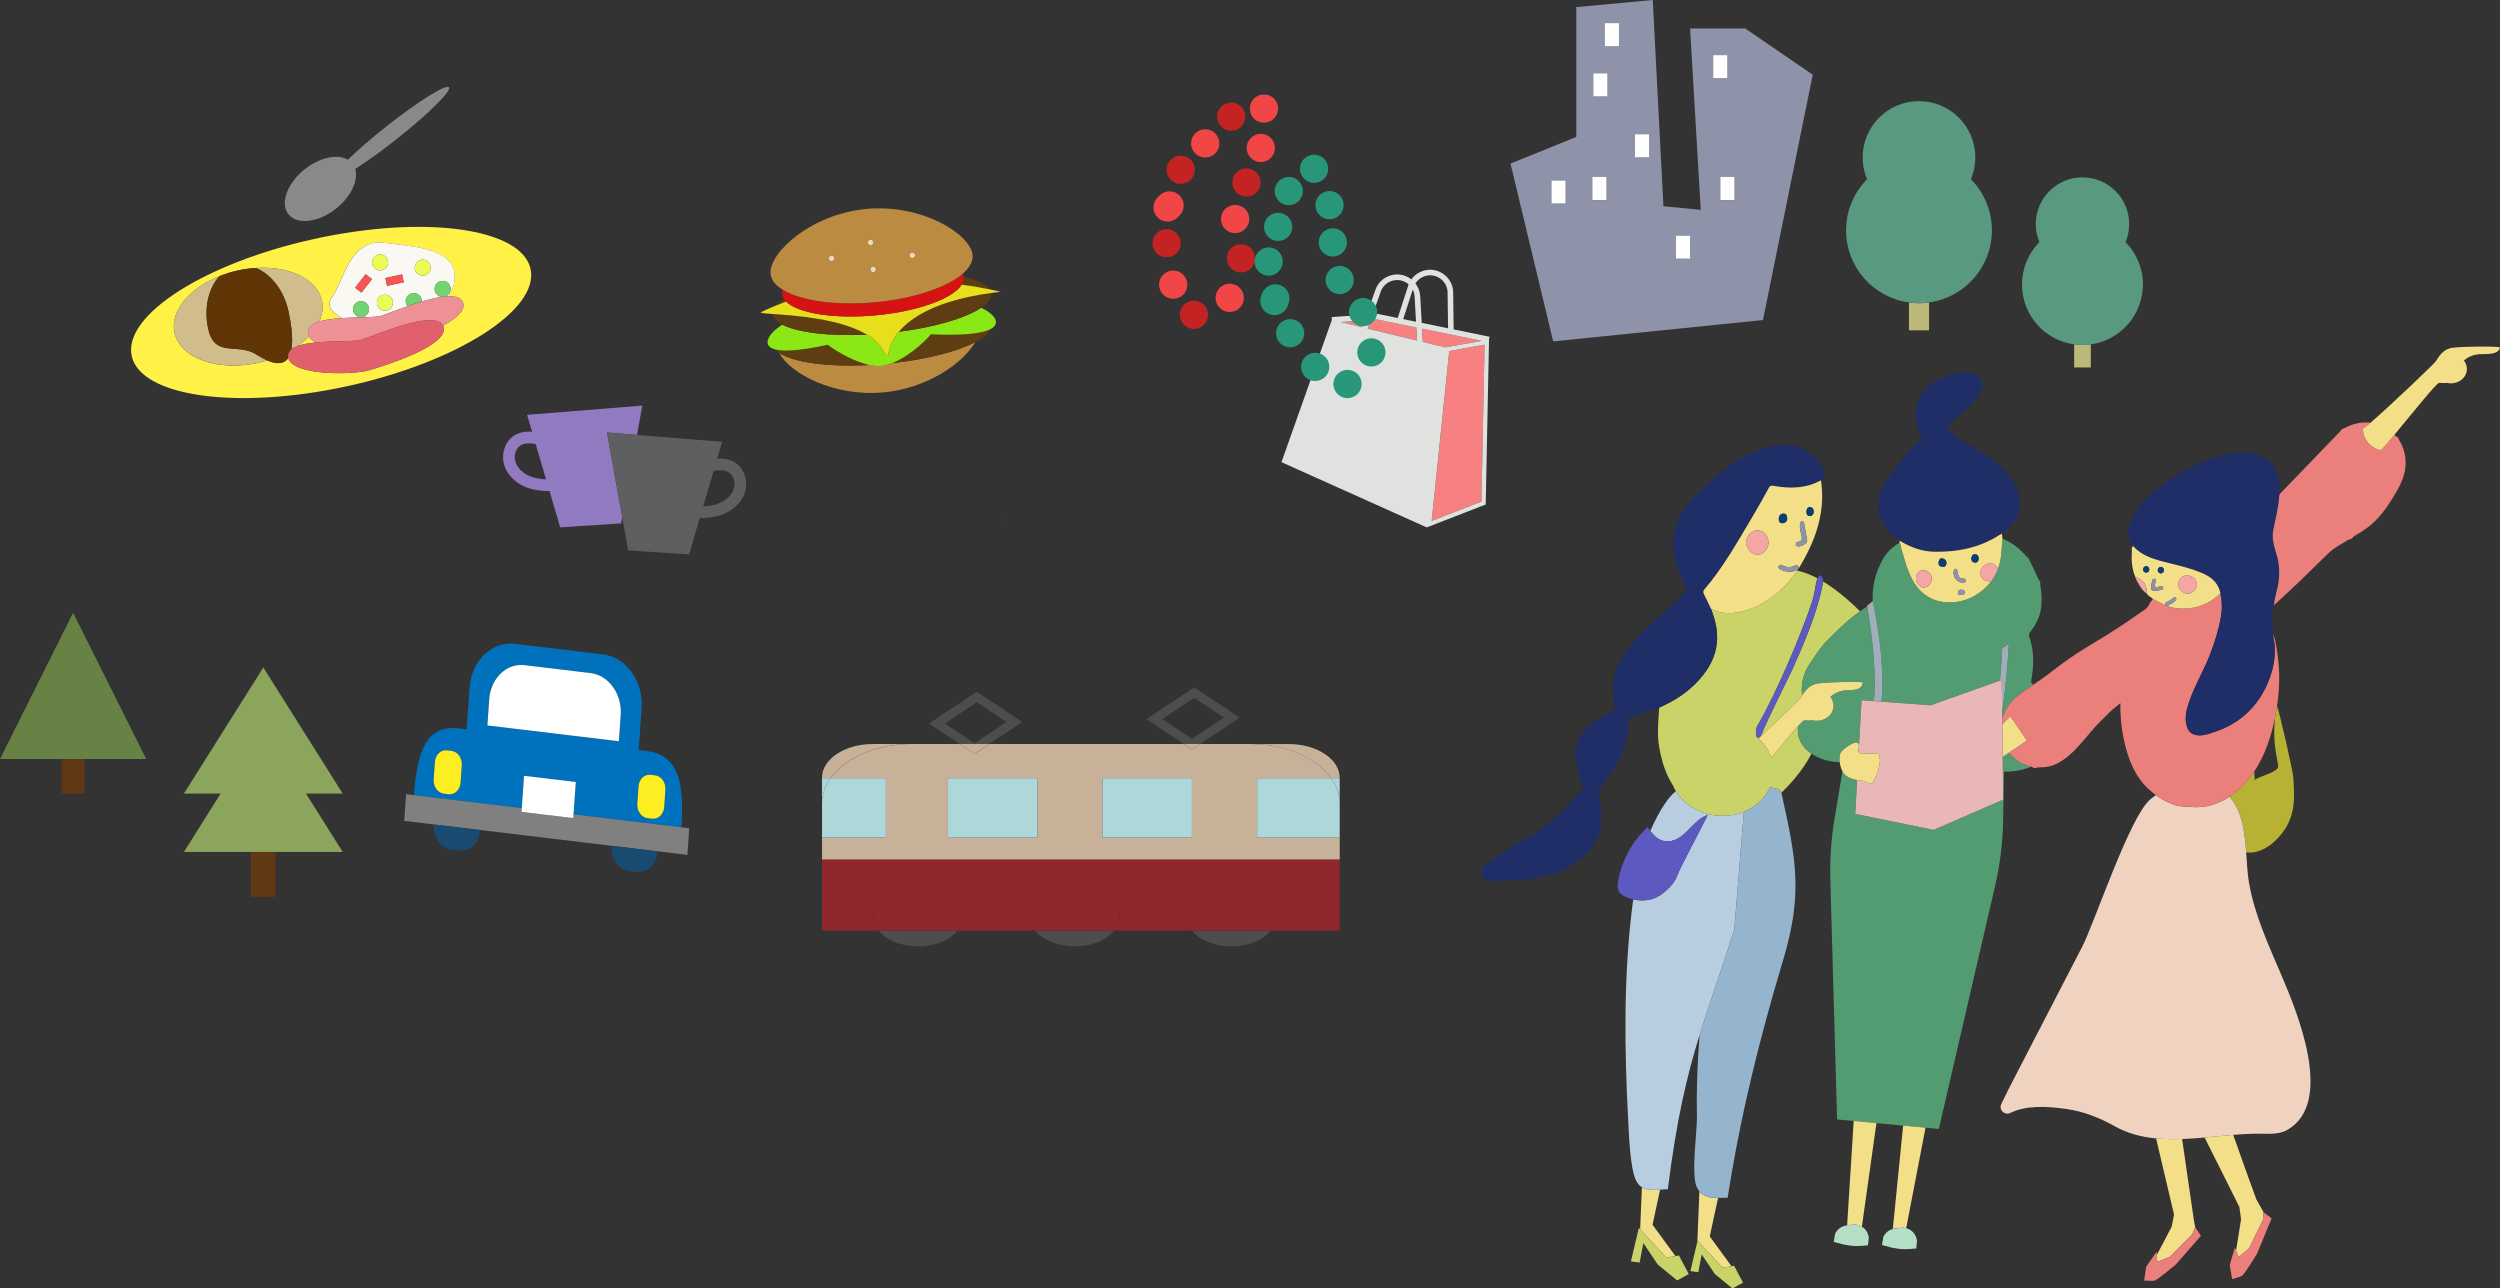 <?xml version="1.0" encoding="UTF-8"?>
<svg id="_レイヤー_2" data-name="レイヤー 2" xmlns="http://www.w3.org/2000/svg" viewBox="0 0 822.22 423.75">
  <rect x="0" y="0" width="822.22" height="423.75" fill="#333333" stroke="none"/>
  <defs>
    <style>
      .cls-1 {
        fill: #eb7f7c;
      }

      .cls-2 {
        fill: #fff;
      }

      .cls-3 {
        fill: #b9cde0;
      }

      .cls-4 {
        fill: #a0aeba;
      }

      .cls-5 {
        fill: #8f93a9;
      }

      .cls-6 {
        fill: #b7b134;
      }

      .cls-7 {
        fill: #72d372;
      }

      .cls-8 {
        fill: #073e75;
      }

      .cls-9 {
        fill: #603506;
      }

      .cls-10 {
        fill: #b4dfc6;
      }

      .cls-11 {
        fill: #eab7b7;
      }

      .cls-12 {
        fill: #8ce815;
      }

      .cls-13 {
        fill: #95b4ce;
      }

      .cls-14 {
        fill: #5d5f60;
      }

      .cls-15 {
        fill: #4d4d4d;
      }

      .cls-16 {
        fill: #279679;
      }

      .cls-17 {
        fill: #c42323;
      }

      .cls-18 {
        fill: #c7b299;
      }

      .cls-19 {
        fill: #add7d8;
      }

      .cls-20 {
        fill: #f0d2c0;
      }

      .cls-21 {
        fill: #5c59c1;
      }

      .cls-22 {
        fill: #603813;
      }

      .cls-23 {
        fill: #e8de1c;
      }

      .cls-24 {
        fill: #194b70;
      }

      .cls-25 {
        fill: #e0616d;
      }

      .cls-26 {
        fill: #539b70;
      }

      .cls-27 {
        fill: gray;
      }

      .cls-28 {
        fill: #9094aa;
      }

      .cls-29 {
        fill: #59997f;
      }

      .cls-30 {
        fill: #d61212;
      }

      .cls-31 {
        fill: #898989;
      }

      .cls-32 {
        fill: #c9d367;
      }

      .cls-33 {
        fill: #0071bc;
      }

      .cls-34 {
        fill: #f4df89;
      }

      .cls-35 {
        fill: #f4a6a6;
      }

      .cls-36 {
        fill: #f9f8f2;
      }

      .cls-37 {
        fill: #eb7f7b;
      }

      .cls-38 {
        fill: #8ba55d;
      }

      .cls-39 {
        fill: #efd9bd;
      }

      .cls-40 {
        fill: #678244;
      }

      .cls-41 {
        fill: #5e3d12;
      }

      .cls-42 {
        fill: none;
      }

      .cls-43 {
        fill: #8d92a9;
      }

      .cls-44 {
        fill: #927ac1;
      }

      .cls-45 {
        fill: #d1bd8b;
      }

      .cls-46 {
        fill: #f24646;
      }

      .cls-47 {
        fill: #f78181;
      }

      .cls-48 {
        fill: #fff145;
      }

      .cls-49 {
        fill: #8e93a9;
      }

      .cls-50 {
        fill: #f95353;
      }

      .cls-51 {
        fill: #bc8b42;
      }

      .cls-52 {
        fill: #e0e2e0;
      }

      .cls-53 {
        fill: #ed9196;
      }

      .cls-54 {
        fill: #8f272d;
      }

      .cls-55 {
        fill: #bcb877;
      }

      .cls-56 {
        fill: #ea6458;
      }

      .cls-57 {
        fill: #ecfc56;
      }

      .cls-58 {
        fill: #1f2e66;
      }

      .cls-59 {
        fill: #fcee21;
      }
    </style>
  </defs>
  <g id="title">
    <g>
      <path class="cls-56" d="m329.4,170.44c-.15.43-.32.88-.47,1.3.19-.41.34-.84.47-1.3Z"/>
      <g>
        <polygon class="cls-42" points="402.53 236.02 392.76 229.54 382.22 236.53 391.99 243.02 402.53 236.02"/>
        <polygon class="cls-42" points="331.04 237.46 321.27 230.97 310.73 237.97 320.5 244.45 331.04 237.46"/>
        <path class="cls-15" d="m336.25,237.46l-14.98-9.94-15.75,10.45,10.14,6.73h9.66l10.91-7.25Zm-14.98-6.49l9.77,6.49-10.54,7-9.77-6.49,10.54-7Z"/>
        <path class="cls-15" d="m407.74,236.02l-14.97-9.94-15.75,10.45,12.3,8.17h5.35l13.07-8.68Zm-14.97-6.49l9.77,6.49-10.54,7-9.77-6.49,10.54-7Z"/>
        <path class="cls-15" d="m301.94,311.25c5.66,0,10.57-2.13,13.03-5.24h-26.05c2.46,3.11,7.36,5.24,13.03,5.24Z"/>
        <path class="cls-15" d="m353.46,311.25c5.66,0,10.57-2.13,13.03-5.24h-26.05c2.46,3.11,7.36,5.24,13.03,5.24Z"/>
        <path class="cls-15" d="m404.98,311.25c5.66,0,10.57-2.13,13.03-5.24h-26.05c2.46,3.11,7.36,5.24,13.03,5.24Z"/>
        <path class="cls-54" d="m270.35,306.01h18.57c-1.07-1.35-1.68-2.89-1.68-4.52,0-5.39,6.58-9.76,14.71-9.76s14.71,4.37,14.71,9.76c0,1.63-.61,3.17-1.68,4.52h25.46c-1.07-1.35-1.68-2.89-1.68-4.52,0-5.39,6.58-9.76,14.71-9.76s14.71,4.37,14.71,9.76c0,1.63-.61,3.17-1.68,4.52h25.46c-1.07-1.35-1.68-2.89-1.68-4.52,0-5.39,6.58-9.76,14.71-9.76s14.71,4.37,14.71,9.76c0,1.63-.61,3.17-1.68,4.52h22.6v-23.34h-170.26v23.34Z"/>
        <path class="cls-54" d="m301.94,291.72c-8.12,0-14.71,4.37-14.71,9.76,0,1.63.61,3.17,1.68,4.52h26.05c1.07-1.35,1.68-2.89,1.68-4.52,0-5.39-6.58-9.76-14.71-9.76Z"/>
        <path class="cls-54" d="m353.46,291.72c-8.12,0-14.71,4.37-14.71,9.76,0,1.63.61,3.17,1.68,4.52h26.05c1.07-1.35,1.68-2.89,1.68-4.52,0-5.39-6.58-9.76-14.71-9.76Z"/>
        <path class="cls-54" d="m404.98,291.72c-8.12,0-14.71,4.37-14.71,9.76,0,1.63.61,3.17,1.68,4.52h26.05c1.07-1.35,1.68-2.89,1.68-4.52,0-5.39-6.58-9.76-14.71-9.76Z"/>
        <path class="cls-18" d="m437.82,255.94h2.79v-.12c0-6.14-7.5-11.11-16.74-11.11h-12.7c11.78,0,21.94,4.6,26.65,11.24Z"/>
        <path class="cls-18" d="m299.78,244.7h-12.7c-9.25,0-16.74,4.98-16.74,11.11v.12h2.79c4.7-6.64,14.86-11.24,26.65-11.24Z"/>
        <path class="cls-18" d="m413.46,255.94h24.36c-4.7-6.64-14.86-11.24-26.65-11.24h-16.5l-2.67,1.78-2.67-1.78h-63.98l-4.83,3.21-4.83-3.21h-15.89c-11.78,0-21.94,4.6-26.65,11.24h18.22v19.53h-21.01v7.2h170.26v-7.2h-27.15v-19.53Zm-72.3,19.53h-29.41v-19.53h29.41v19.53Zm50.86,0h-29.41v-19.53h29.41v19.53Z"/>
        <polygon class="cls-18" points="325.33 244.7 315.67 244.7 320.5 247.91 325.33 244.7"/>
        <polygon class="cls-18" points="394.67 244.7 389.32 244.7 391.99 246.48 394.67 244.7"/>
        <path class="cls-19" d="m273.14,255.94h-2.79v8.31c0-2.97,1-5.79,2.79-8.31Z"/>
        <path class="cls-19" d="m291.36,255.94h-18.22c-1.79,2.52-2.79,5.34-2.79,8.31v11.22h21.01v-19.53Z"/>
        <rect class="cls-19" x="311.74" y="255.94" width="29.41" height="19.53"/>
        <rect class="cls-19" x="362.6" y="255.94" width="29.41" height="19.53"/>
        <path class="cls-19" d="m440.61,264.24v-8.31h-2.79c1.79,2.52,2.79,5.34,2.79,8.31Z"/>
        <path class="cls-19" d="m437.82,255.94h-24.36v19.53h27.15v-11.22c0-2.97-1-5.79-2.79-8.31Z"/>
      </g>
      <g>
        <path class="cls-42" d="m467.58,106.18l8.67,1.78-.16-12.02c-.1-1.78-1.03-3.4-2.54-4.42-1.51-1.01-3.37-1.25-5.09-.66-1.24.43-2.27,1.25-2.96,2.34.93,1.2,1.5,2.65,1.58,4.23l.49,8.75Z"/>
        <path class="cls-42" d="m465.72,105.8l-.46-8.27c-.05-.81-.26-1.57-.61-2.27l-3.14,9.67,4.22.86Z"/>
        <path class="cls-42" d="m453.14,103.23l6.55,1.34,3.5-10.78c.03-.09.07-.17.11-.26-.18-.16-.38-.31-.59-.45-1.51-1.01-3.37-1.25-5.09-.66-1.66.58-2.95,1.85-3.53,3.51l-2.62,7.38,1.54-.11.12.03Z"/>
        <polygon class="cls-47" points="452.9 105.05 450.81 105.2 449.8 108.05 466.06 111.99 465.82 107.7 452.9 105.05"/>
        <polygon class="cls-47" points="448.81 105.35 440.96 105.91 448.01 107.62 448.81 105.35"/>
        <polygon class="cls-47" points="467.92 112.44 475.37 114.24 487.28 112.1 467.68 108.08 467.92 112.44"/>
        <polygon class="cls-47" points="470.87 171.3 487.24 164.96 488.27 113.35 476.66 115.44 470.87 171.3"/>
        <path class="cls-52" d="m489.9,110.76l-11.81-2.42-.17-12.46c-.13-2.4-1.35-4.54-3.35-5.88-2-1.34-4.44-1.65-6.71-.86-.24.08-.47.18-.7.29-.07.03-.14.07-.22.1-.16.08-.31.17-.46.25-.1.06-.21.12-.31.19-.14.09-.28.19-.41.29-.12.09-.23.19-.35.28-.05.04-.09.08-.14.13-.41.37-.77.77-1.09,1.22,0,0,0,0,0,0-.15-.12-.29-.24-.45-.34-2-1.34-4.44-1.65-6.71-.87-2.19.76-3.89,2.45-4.66,4.63l-2.89,8.14-11.51.83.07.92-16.57,46.8,47.77,21.45,19.4-7.52,1.09-54.28h0l.18-.9Zm-21.44-19.89c1.72-.6,3.57-.36,5.09.66,1.51,1.01,2.44,2.64,2.54,4.42l.16,12.02-8.67-1.78-.49-8.75c-.09-1.57-.65-3.03-1.58-4.23.69-1.08,1.72-1.91,2.96-2.34Zm-3.82,4.4c.35.69.57,1.46.61,2.27l.46,8.27-4.22-.86,3.14-9.67Zm-10.55.67c.59-1.65,1.87-2.93,3.53-3.51,1.72-.6,3.57-.36,5.09.66.21.14.4.29.59.45-.03.09-.08.17-.11.26l-3.5,10.78-6.55-1.34-.12-.03-1.54.11,2.62-7.38Zm-5.29,9.41l-.81,2.27-7.04-1.7,7.85-.57Zm.99,2.71l1.01-2.85,2.09-.15,12.93,2.65.24,4.29-16.26-3.93Zm37.44,56.91l-16.37,6.34,5.78-55.87,11.62-2.09-1.03,51.61Zm-11.88-50.73l-7.44-1.8-.24-4.36,19.6,4.02-11.92,2.14Z"/>
      </g>
      <g>
        <path class="cls-49" d="m573.98,9.36h-18.13l3.51,59.64-12.28-1.17-3.51-67.83-25.14,2.34v42.69l-21.64,8.77,14.03,58.48,69-7.02,16.37-80.7-22.22-15.2Zm-59.06,57.6h-4.68v-7.6h4.68v7.6Zm13.45-1.17h-4.68v-7.6h4.68v7.6Zm.32-34.08h-4.68v-7.6h4.68v7.6Zm3.77-16.51h-4.68v-7.6h4.68v7.6Zm9.94,36.55h-4.68v-7.6h4.68v7.6Zm13.45,33.33h-4.68v-7.6h4.68v7.6Zm7.6-66.95h4.68v7.6h-4.68v-7.6Zm7.02,47.66h-4.68v-7.6h4.68v7.6Z"/>
        <rect class="cls-2" x="527.78" y="7.6" width="4.68" height="7.6"/>
        <rect class="cls-2" x="524.01" y="24.11" width="4.68" height="7.6"/>
        <rect class="cls-2" x="537.72" y="44.15" width="4.68" height="7.6"/>
        <rect class="cls-2" x="510.24" y="59.35" width="4.68" height="7.6"/>
        <rect class="cls-2" x="563.45" y="18.13" width="4.68" height="7.6"/>
        <rect class="cls-2" x="565.79" y="58.18" width="4.68" height="7.6"/>
        <rect class="cls-2" x="551.17" y="77.48" width="4.68" height="7.6"/>
        <rect class="cls-2" x="523.69" y="58.18" width="4.68" height="7.6"/>
      </g>
      <g>
        <path class="cls-42" d="m171.27,146.42c-1.69.99-2.45,3.53-1.69,5.66.74,2.07,2.71,3.85,5.28,4.75,1.53.54,3.17.75,4.73.82l-3.42-11.63c-1.86-.32-3.58-.37-4.9.4Z"/>
        <path class="cls-42" d="m239.6,155.29c-1.32-.77-3.04-.71-4.9-.4l-3.42,11.63c1.56-.06,3.2-.28,4.73-.82,2.57-.9,4.55-2.68,5.28-4.75.76-2.13,0-4.67-1.69-5.66Z"/>
        <path class="cls-44" d="m209.5,143.05l1.74-9.66-37.88,3.05,1.64,5.57c-1.95-.15-3.89.05-5.67,1.09-3.25,1.91-4.73,6.42-3.37,10.26,1.12,3.16,3.97,5.81,7.63,7.09,2.37.83,4.84,1.06,7.05,1.06.03,0,.06,0,.09,0l3.51,11.93,20.03-1.31.37-2.06-5-27.83,9.86.79Zm-34.64,13.78c-2.57-.9-4.55-2.68-5.28-4.75-.76-2.13,0-4.67,1.69-5.66,1.32-.77,3.04-.71,4.9-.4l3.42,11.63c-1.56-.06-3.2-.28-4.73-.82Z"/>
        <path class="cls-14" d="m241.54,151.97c-1.78-1.04-3.71-1.25-5.67-1.09l1.64-5.57-28.02-2.25-9.86-.79,5,27.83,1.96,10.92,20.03,1.31,3.51-11.93s.06,0,.09,0c2.21,0,4.67-.23,7.05-1.06,3.66-1.29,6.51-3.94,7.63-7.09,1.37-3.85-.11-8.36-3.37-10.26Zm-.25,8.98c-.74,2.07-2.71,3.85-5.28,4.75-1.53.54-3.17.75-4.73.82l3.42-11.63c1.86-.32,3.58-.37,4.9.4,1.69.99,2.45,3.53,1.69,5.66Z"/>
      </g>
      <g>
        <path class="cls-55" d="m682.16,113.25v7.61h5.48v-7.61c-.9.12-1.81.21-2.74.21s-1.84-.09-2.74-.21Z"/>
        <path class="cls-29" d="m704.79,93.58c0-5.44-2.19-10.36-5.72-13.95.77-1.83,1.19-3.83,1.19-5.94,0-8.48-6.88-15.36-15.36-15.36s-15.36,6.88-15.36,15.36c0,2.11.43,4.11,1.19,5.94-3.54,3.59-5.72,8.51-5.72,13.95,0,10.05,7.46,18.34,17.14,19.68.9.12,1.81.21,2.74.21s1.84-.09,2.74-.21c9.68-1.34,17.14-9.63,17.14-19.68Z"/>
      </g>
      <g>
        <path class="cls-55" d="m627.83,99.48v9.17h6.61v-9.17c-1.08.15-2.18.25-3.31.25s-2.22-.1-3.31-.25Z"/>
        <path class="cls-29" d="m655.11,75.76c0-6.55-2.64-12.49-6.9-16.82.92-2.2,1.44-4.62,1.44-7.16,0-10.23-8.29-18.52-18.52-18.52s-18.52,8.29-18.52,18.52c0,2.54.51,4.96,1.44,7.16-4.26,4.33-6.9,10.26-6.9,16.82,0,12.12,9,22.11,20.67,23.72,1.08.15,2.18.25,3.31.25s2.22-.1,3.31-.25c11.67-1.61,20.67-11.61,20.67-23.72Z"/>
      </g>
      <g>
        <path class="cls-48" d="m97.9,113.79c1.62-.59,3.74-.94,6.02-1.16-1.07-.54-1.87-1.21-2.3-2-1.07,1.12-2.32,2.18-3.72,3.16Z"/>
        <path class="cls-48" d="m174.5,88.46c-2.92-13.39-34.65-17.83-70.88-9.93-36.22,7.9-63.22,25.16-60.3,38.55,2.92,13.39,34.65,17.83,70.88,9.93,36.22-7.9,63.22-25.16,60.3-38.55Zm-28.8,18.61c.06.12.12.23.16.37,1.92,6.27-19.5,12.89-24.69,14.39-5.06,1.46-25.08,1.83-26.34-4.15-1.19,1.81-3.33,2.42-6.92.88-.96.29-1.94.56-2.96.78-13.39,2.92-25.72-1.52-27.56-9.92-1.54-7.05,4.82-14.63,14.81-18.61,1.92-.77,3.96-1.41,6.11-1.88,1.97-.43,3.9-.68,5.79-.8,10.98-.71,20.2,3.56,21.76,10.72.5,2.28.16,4.62-.86,6.88,2.04-.63,4.7-.94,7.44-1.11-3.47-1.8-5.21-4.24-3.31-6.79,3.67-4.93,5.86-19.43,17.13-17.98,8.92,1.15,21.42,1.7,23.06,9.21.62,2.83-.09,5.74-1.8,8.39,2.48-.07,4.3.5,4.8,2.15.79,2.56-2.33,5.19-6.64,7.49Z"/>
        <path class="cls-36" d="m134.06,100.7c-.27-.32-.47-.69-.56-1.12-.31-1.42.59-2.82,2.01-3.13,1.42-.31,2.82.59,3.13,2.01.05.25.06.49.04.73,2.32-.69,4.64-1.27,6.69-1.56-1.13-.08-2.12-.88-2.37-2.05-.31-1.42.59-2.82,2.01-3.13,1.42-.31,2.82.59,3.13,2.01.29,1.33-.5,2.64-1.77,3.05.41-.04.81-.06,1.19-.08,1.71-2.65,2.42-5.56,1.8-8.39-1.64-7.51-14.14-8.06-23.06-9.21-11.27-1.45-13.46,13.05-17.13,17.98-1.9,2.56-.16,4.99,3.31,6.79,5.39-.34,11.09-.15,13.03-.76,1.38-.44,4.7-1.79,8.57-3.15Zm4.41-15.26c1.42-.31,2.82.59,3.13,2.01.31,1.42-.59,2.82-2.01,3.13-1.42.31-2.82-.59-3.13-2.01-.31-1.42.59-2.82,2.01-3.13Zm-5.68,7.38l-5.5,1.2-.56-2.57,5.5-1.2.56,2.57Zm-13.49,11.45c-1.42.31-2.82-.59-3.13-2.01-.31-1.42.59-2.82,2.01-3.13,1.42-.31,2.82.59,3.13,2.01.31,1.42-.59,2.82-2.01,3.13Zm-.42-8.02l-2.08-1.61,3.45-4.45,2.08,1.61-3.45,4.45Zm3.56-9.38c-.31-1.42.59-2.82,2.01-3.13,1.42-.31,2.82.59,3.13,2.01.31,1.42-.59,2.82-2.01,3.13-1.42.31-2.82-.59-3.13-2.01Zm1.57,13.24c-.31-1.42.59-2.82,2.01-3.13,1.42-.31,2.82.59,3.13,2.01.31,1.42-.59,2.82-2.01,3.13-1.42.31-2.82-.59-3.13-2.01Z"/>
        <path class="cls-57" d="m127.14,102.11c1.42-.31,2.31-1.71,2.01-3.13-.31-1.42-1.71-2.31-3.13-2.01-1.42.31-2.31,1.71-2.01,3.13.31,1.42,1.71,2.31,3.13,2.01Z"/>
        <path class="cls-57" d="m125.56,88.87c1.42-.31,2.31-1.71,2.01-3.13-.31-1.42-1.71-2.31-3.13-2.01-1.42.31-2.31,1.71-2.01,3.13.31,1.42,1.71,2.31,3.13,2.01Z"/>
        <path class="cls-57" d="m139.59,90.57c1.42-.31,2.31-1.71,2.01-3.13-.31-1.42-1.71-2.31-3.13-2.01-1.42.31-2.31,1.71-2.01,3.13.31,1.42,1.71,2.31,3.13,2.01Z"/>
        <path class="cls-7" d="m138.62,98.46c-.31-1.42-1.71-2.31-3.13-2.01-1.42.31-2.31,1.71-2.01,3.13.09.43.3.81.56,1.12,1.48-.52,3.05-1.04,4.61-1.51.02-.24.01-.49-.04-.73Z"/>
        <path class="cls-7" d="m148.12,94.46c-.31-1.42-1.71-2.31-3.13-2.01-1.42.31-2.31,1.71-2.01,3.13.25,1.16,1.24,1.96,2.37,2.05.34-.05.66-.09.99-.12,1.28-.41,2.06-1.71,1.77-3.05Z"/>
        <path class="cls-7" d="m118.18,99.13c-1.42.31-2.31,1.71-2.01,3.13.31,1.42,1.71,2.31,3.13,2.01s2.31-1.71,2.01-3.13c-.31-1.42-1.71-2.31-3.13-2.01Z"/>
        <rect class="cls-50" x="126.95" y="90.82" width="5.63" height="2.63" transform="translate(-16.66 29.78) rotate(-12.31)"/>
        <rect class="cls-50" x="116.75" y="91.9" width="5.63" height="2.63" transform="translate(-27.35 130.63) rotate(-52.23)"/>
        <path class="cls-45" d="m94.87,102.38c.93,4.25,1.59,9.11.96,12.56.53-.45,1.23-.83,2.07-1.14,1.39-.98,2.64-2.04,3.72-3.16-.22-.39-.35-.82-.37-1.28-.08-1.79,1.45-2.92,3.77-3.63,1.01-2.26,1.35-4.59.86-6.88-1.56-7.17-10.78-11.43-21.76-10.72,4.96,1.97,9.25,7.31,10.76,14.25Z"/>
        <path class="cls-45" d="m68.47,108.13c-1.5-6.87.12-13.45,3.73-17.33-9.99,3.99-16.35,11.57-14.81,18.61,1.83,8.4,14.17,12.84,27.56,9.92,1.01-.22,1.99-.49,2.96-.78-1.06-.45-2.23-1.08-3.55-1.93-6.28-4.03-13.75,1.29-15.89-8.5Z"/>
        <path class="cls-9" d="m95.83,114.93c.63-3.45-.03-8.31-.96-12.56-1.51-6.94-5.8-12.29-10.76-14.25-1.89.12-3.83.37-5.79.8-2.16.47-4.19,1.12-6.11,1.88-3.61,3.87-5.23,10.45-3.73,17.33,2.14,9.79,9.61,4.47,15.89,8.5,1.32.84,2.49,1.47,3.55,1.93,3.59,1.53,5.73.93,6.92-.88-.03-.15-.06-.31-.07-.47-.04-.93.36-1.67,1.07-2.28Z"/>
        <path class="cls-53" d="m147.54,97.44c-.38.01-.78.04-1.19.08-.32.03-.65.07-.99.12-2.06.29-4.37.86-6.69,1.56-1.56.47-3.13.99-4.61,1.51-3.87,1.36-7.19,2.72-8.57,3.15-1.94.61-7.64.42-13.03.76-2.74.17-5.4.49-7.44,1.11-2.32.71-3.85,1.84-3.77,3.63.02.46.15.88.37,1.28.44.79,1.23,1.45,2.3,2,5.91-.57,12.89-.23,15.08-.92,3.96-1.25,24.05-10.14,26.69-4.63,4.31-2.31,7.43-4.93,6.64-7.49-.51-1.65-2.33-2.22-4.8-2.15Z"/>
        <path class="cls-25" d="m119,111.71c-2.19.69-9.17.36-15.08.92-2.28.22-4.4.57-6.02,1.16-.84.31-1.54.69-2.07,1.14-.71.61-1.11,1.35-1.07,2.28,0,.16.04.32.07.47,1.26,5.97,21.28,5.61,26.34,4.15,5.19-1.5,26.61-8.11,24.69-14.39-.04-.13-.1-.25-.16-.37-2.65-5.51-22.73,3.38-26.69,4.63Z"/>
        <path class="cls-31" d="m110.52,68.62c4.96-3.92,7.44-9.32,6.3-13.05,3.69-2.33,8.44-5.73,13.5-9.73,10.5-8.3,18.27-15.96,17.35-17.12-.92-1.16-10.17,4.62-20.67,12.92-5.05,3.99-9.46,7.83-12.59,10.88-3.37-1.97-9.19-.81-14.16,3.11-5.82,4.6-8.23,11.23-5.4,14.82,2.84,3.59,9.85,2.77,15.67-1.82Z"/>
      </g>
      <g>
        <path class="cls-51" d="m289.8,120.38c-1.14.11-2.45-.03-3.86-.33-13.76.73-25.19-.87-29.62-3.98,3.27,6.59,17.78,14.51,34.25,12.98,14.55-1.35,26.24-9.68,30.14-16.49-5.84,3.02-15.76,5.62-27.28,6.88-1.27.5-2.49.84-3.62.94Z"/>
        <path class="cls-41" d="m285.95,120.05c-4.33-.95-9.58-3.64-13.75-6.66-9.1,2.01-14.33,2.24-17.09,1.58.31.39.72.75,1.21,1.1,4.43,3.11,15.87,4.71,29.62,3.98Z"/>
        <path class="cls-41" d="m307.71,110.01c-.51-.02-1.03-.04-1.55-.05-3.37,3.87-8.32,7.73-12.74,9.48,11.52-1.26,21.44-3.86,27.28-6.88,2.76-1.42,4.6-2.94,5.29-4.45-2.37,1.37-7.76,2.27-18.28,1.9Z"/>
        <path class="cls-12" d="m323.43,101.59c-.25-.12-.5-.24-.74-.36-4.96,3.34-14.99,6.35-27.08,7.9-3.5,4.19-3.46,7.69-3.46,7.69l-1.03-.24c-1.06-2.7-3.22-4.82-6.03-6.52-12.4.6-22.84-.7-27.85-3.29-.49.36-.99.73-1.51,1.11-2.75,2.02-5.46,5.93-.63,7.09,2.76.66,7.99.42,17.09-1.58,4.17,3.03,9.42,5.71,13.75,6.66,1.4.31,2.71.44,3.86.33,1.13-.11,2.36-.44,3.62-.94,4.42-1.75,9.37-5.61,12.74-9.48.52.02,1.04.04,1.55.05,10.51.37,15.9-.53,18.28-1.9,3.55-2.04.35-5.12-2.56-6.53Z"/>
        <path class="cls-41" d="m257.83,98.31c-1.13.72-2.02,1.45-2.66,2.19,1.13-.46,2.25-.89,3.38-1.3-.29-.29-.53-.58-.72-.89Z"/>
        <path class="cls-41" d="m316.29,93.63c3.87.5,7,1.07,9.2,1.53-1.17-1.74-4.21-3.13-8.55-4.09,0,.04.02.08.02.12.08.81-.16,1.63-.66,2.44Z"/>
        <path class="cls-41" d="m285.09,110.06c-8.8-5.31-23.9-6.29-31-6.8.13,1.33,1.25,2.51,3.16,3.5,5,2.6,15.45,3.89,27.85,3.29Z"/>
        <path class="cls-41" d="m295.6,109.13c12.09-1.55,22.12-4.56,27.08-7.9,2.26-1.52,3.47-3.11,3.33-4.67,0-.07-.03-.13-.04-.2-18.01,2.47-26.43,8.06-30.37,12.77Z"/>
        <path class="cls-23" d="m285.09,110.06c2.8,1.69,4.97,3.82,6.03,6.52l1.03.24s-.04-3.5,3.46-7.69c3.94-4.71,12.36-10.29,30.37-12.77.99-.14,2.01-.26,3.06-.38,0,0-1.26-.35-3.55-.82-2.19-.46-5.33-1.03-9.2-1.53-2.83,4.54-14.28,8.78-28.27,10.08-13.77,1.28-25.64-.69-29.46-4.51-1.13.41-2.25.85-3.38,1.3-1.62.66-3.24,1.37-4.85,2.13-.63.3.93.43,3.76.63,7.1.51,22.21,1.49,31,6.8Z"/>
        <path class="cls-30" d="m258.55,99.2c3.82,3.82,15.69,5.79,29.46,4.51,13.99-1.3,25.44-5.54,28.27-10.08.5-.81.74-1.63.66-2.44,0-.04-.02-.08-.02-.12-.05-.36-.16-.71-.32-1.04-5.19,4.47-16.03,8.2-28.8,9.39-13.01,1.21-24.52-.54-30.36-4.1-.16.48-.23.95-.18,1.43.05.55.25,1.07.56,1.57.19.31.43.6.72.89Z"/>
        <path class="cls-51" d="m287.81,99.41c12.78-1.19,23.61-4.92,28.8-9.39,2.26-1.95,3.46-4.04,3.26-6.12-.64-6.86-16.57-16.89-34.92-15.18-18.35,1.71-32.16,14.51-31.52,21.36.19,2,1.63,3.76,4.02,5.22,5.83,3.56,17.35,5.31,30.36,4.1Zm.26-10.89c.05.5-.32.94-.82.99-.5.05-.94-.32-.99-.82-.05-.5.32-.94.82-.99.5-.05.94.32.99.82Zm11.9-5.49c.5-.05.94.32.99.82.05.5-.32.94-.82.99-.5.05-.94-.32-.99-.82-.05-.5.32-.94.82-.99Zm-13.71-4.2c.5-.05.94.32.99.82s-.32.94-.82.99c-.5.05-.94-.32-.99-.82-.05-.5.32-.94.82-.99Zm-12.84,5.21c.5-.05.94.32.99.82.05.5-.32.94-.82.99-.5.05-.94-.32-.99-.82-.05-.5.32-.94.82-.99Z"/>
        <path class="cls-39" d="m273.58,85.86c.5-.05.87-.49.82-.99-.05-.5-.49-.87-.99-.82-.5.05-.87.49-.82.99.05.5.49.87.99.82Z"/>
        <path class="cls-39" d="m286.42,80.65c.5-.05.87-.49.82-.99s-.49-.87-.99-.82c-.5.05-.87.49-.82.99.05.5.49.87.99.82Z"/>
        <path class="cls-39" d="m299.14,84.03c.05.5.49.87.99.82.5-.05.87-.49.82-.99-.05-.5-.49-.87-.99-.82s-.87.49-.82.99Z"/>
        <path class="cls-39" d="m286.26,88.69c.05.5.49.87.99.82.5-.05.87-.49.82-.99-.05-.5-.49-.87-.99-.82-.5.05-.87.49-.82.99Z"/>
      </g>
      <g>
        <g>
          <path class="cls-46" d="m401.03,47.16c0,2.57-2.08,4.65-4.65,4.65s-4.65-2.08-4.65-4.65,2.08-4.65,4.65-4.65,4.65,2.08,4.65,4.65Z"/>
          <path class="cls-17" d="m392.98,55.84c0,2.57-2.08,4.65-4.65,4.65s-4.65-2.08-4.65-4.65,2.08-4.65,4.65-4.65,4.65,2.08,4.65,4.65Z"/>
          <circle class="cls-46" cx="384" cy="68.23" r="4.65"/>
          <circle class="cls-46" cx="384.66" cy="67.58" r="4.65"/>
          <path class="cls-17" d="m388.33,80c0,2.57-2.08,4.65-4.65,4.65s-4.65-2.08-4.65-4.65,2.08-4.65,4.65-4.65,4.65,2.08,4.65,4.65Z"/>
          <path class="cls-46" d="m390.5,93.62c0,2.57-2.08,4.65-4.65,4.65s-4.65-2.08-4.65-4.65,2.08-4.65,4.65-4.65,4.65,2.08,4.65,4.65Z"/>
          <path class="cls-17" d="m397.32,103.54c0,2.57-2.08,4.65-4.65,4.65s-4.65-2.08-4.65-4.65,2.08-4.65,4.65-4.65,4.65,2.08,4.65,4.65Z"/>
          <path class="cls-46" d="m409.09,97.96c0,2.57-2.08,4.65-4.65,4.65s-4.65-2.08-4.65-4.65,2.08-4.65,4.65-4.65,4.65,2.08,4.65,4.65Z"/>
          <path class="cls-17" d="m412.8,84.95c0,2.57-2.08,4.65-4.65,4.65s-4.65-2.08-4.65-4.65,2.08-4.65,4.65-4.65,4.65,2.08,4.65,4.65Z"/>
          <path class="cls-46" d="m410.87,72.04c0,2.57-2.08,4.65-4.65,4.65s-4.65-2.08-4.65-4.65,2.08-4.65,4.65-4.65,4.65,2.08,4.65,4.65Z"/>
          <path class="cls-17" d="m414.6,60.02c0,2.57-2.08,4.65-4.65,4.65s-4.65-2.08-4.65-4.65,2.08-4.65,4.65-4.65,4.65,2.08,4.65,4.65Z"/>
          <path class="cls-46" d="m419.31,48.66c0,2.57-2.08,4.65-4.65,4.65s-4.65-2.08-4.65-4.65,2.08-4.65,4.65-4.65,4.65,2.08,4.65,4.65Z"/>
          <path class="cls-46" d="m420.35,35.71c0,2.57-2.08,4.65-4.65,4.65s-4.65-2.08-4.65-4.65,2.08-4.65,4.65-4.65,4.65,2.08,4.65,4.65Z"/>
          <path class="cls-17" d="m409.59,38.35c0,2.57-2.08,4.65-4.65,4.65s-4.65-2.08-4.65-4.65,2.08-4.65,4.65-4.65,4.65,2.08,4.65,4.65Z"/>
        </g>
        <g>
          <path class="cls-16" d="m424.49,72.46c1.19,2.27.31,5.08-1.97,6.27-2.27,1.19-5.08.31-6.27-1.97-1.19-2.27-.31-5.08,1.97-6.27,2.27-1.19,5.08-.31,6.27,1.97Z"/>
          <path class="cls-16" d="m421.37,83.87c1.19,2.27.31,5.08-1.97,6.27-2.27,1.19-5.08.31-6.27-1.97-1.19-2.27-.31-5.08,1.97-6.27,2.27-1.19,5.08-.31,6.27,1.97Z"/>
          <path class="cls-16" d="m423.26,96.86c1.19,2.27.31,5.08-1.97,6.27-2.27,1.19-5.08.31-6.27-1.97s-.31-5.08,1.97-6.27c2.27-1.19,5.08-.31,6.27,1.97Z"/>
          <path class="cls-16" d="m423.56,95.99c1.19,2.27.31,5.08-1.97,6.27-2.27,1.19-5.08.31-6.27-1.97-1.19-2.27-.31-5.08,1.97-6.27s5.08-.31,6.27,1.97Z"/>
          <path class="cls-16" d="m428.44,107.44c1.19,2.27.31,5.08-1.97,6.27-2.27,1.19-5.08.31-6.27-1.97s-.31-5.08,1.97-6.27,5.08-.31,6.27,1.97Z"/>
          <path class="cls-16" d="m436.67,118.51c1.19,2.27.31,5.08-1.97,6.27-2.27,1.19-5.08.31-6.27-1.97-1.19-2.27-.31-5.08,1.97-6.27,2.27-1.19,5.08-.31,6.27,1.97Z"/>
          <path class="cls-16" d="m447.3,124.14c1.19,2.27.31,5.08-1.97,6.27-2.27,1.19-5.08.31-6.27-1.97-1.19-2.27-.31-5.08,1.97-6.27,2.27-1.19,5.08-.31,6.27,1.97Z"/>
          <path class="cls-16" d="m455.15,113.75c1.19,2.27.31,5.08-1.97,6.27-2.27,1.19-5.08.31-6.27-1.97-1.19-2.27-.31-5.08,1.97-6.27,2.27-1.19,5.08-.31,6.27,1.97Z"/>
          <path class="cls-16" d="m452.42,100.5c1.19,2.27.31,5.08-1.97,6.27s-5.08.31-6.27-1.97c-1.19-2.27-.31-5.08,1.97-6.27,2.27-1.19,5.08-.31,6.27,1.97Z"/>
          <path class="cls-16" d="m444.72,89.95c1.19,2.27.31,5.08-1.97,6.27-2.27,1.19-5.08.31-6.27-1.97-1.19-2.27-.31-5.08,1.97-6.27s5.08-.31,6.27,1.97Z"/>
          <path class="cls-16" d="m442.47,77.57c1.19,2.27.31,5.08-1.97,6.27-2.27,1.19-5.08.31-6.27-1.97-1.19-2.27-.31-5.08,1.97-6.27,2.27-1.19,5.08-.31,6.27,1.97Z"/>
          <path class="cls-16" d="m441.39,65.32c1.19,2.27.31,5.08-1.97,6.27-2.27,1.19-5.08.31-6.27-1.97-1.19-2.27-.31-5.08,1.97-6.27,2.27-1.19,5.08-.31,6.27,1.97Z"/>
          <circle class="cls-16" cx="432.19" cy="55.51" r="4.65"/>
          <path class="cls-16" d="m427.99,60.68c1.19,2.27.31,5.08-1.97,6.27s-5.08.31-6.27-1.97c-1.19-2.27-.31-5.08,1.97-6.27,2.27-1.19,5.08-.31,6.27,1.97Z"/>
        </g>
      </g>
      <g>
        <rect class="cls-22" x="20.29" y="249.63" width="7.51" height="11.42"/>
        <polygon class="cls-40" points="48.1 249.63 24.05 201.53 24.05 201.53 0 249.63 20.29 249.63 27.8 249.63 48.1 249.63"/>
      </g>
      <g>
        <rect class="cls-22" x="82.52" y="280.2" width="8.16" height="14.76"/>
        <polygon class="cls-38" points="100.64 261.01 112.72 261.01 86.6 219.52 60.48 261.01 72.56 261.01 60.48 280.2 82.52 280.2 90.68 280.2 112.72 280.2 100.64 261.01"/>
      </g>
      <g>
        <path class="cls-33" d="m172.35,255.15l17.03,2.05-.75,10.63,35.46,4.26c.86-13.07-.1-23.75-11.4-25.1l-2.63-.32.96-13.7c.62-8.89-5.07-16.84-12.71-17.76l-28.9-3.47c-7.65-.92-14.35,5.54-14.97,14.44l-.96,13.7-2.63-.32c-11.3-1.36-13.73,8.92-14.7,21.97l35.46,4.26.75-10.63Zm37.24,9.23l.4-5.74c.16-2.35,1.94-4.06,3.96-3.82l1.53.18c2.02.24,3.53,2.35,3.36,4.7l-.4,5.74c-.16,2.35-1.94,4.06-3.96,3.82l-1.53-.18c-2.02-.24-3.53-2.35-3.36-4.7Zm-57.71-12.72l-.4,5.74c-.16,2.35-1.94,4.06-3.96,3.82l-1.53-.18c-2.02-.24-3.53-2.35-3.36-4.7l.4-5.74c.16-2.35,1.94-4.06,3.96-3.82l1.53.18c2.02.24,3.53,2.35,3.36,4.7Zm9.01-21.7c.48-6.9,5.69-11.92,11.63-11.21l21.75,2.61c5.94.71,10.36,6.89,9.87,13.79l-.6,8.62-43.25-5.2.6-8.62Z"/>
        <path class="cls-2" d="m204.15,235.16c.48-6.9-3.94-13.08-9.87-13.79l-21.75-2.61c-5.94-.71-11.14,4.31-11.63,11.21l-.6,8.62,43.25,5.2.6-8.62Z"/>
        <polygon class="cls-27" points="224.09 272.08 188.63 267.82 188.55 269.07 171.52 267.03 171.61 265.78 136.15 261.52 133.56 261.21 132.94 269.98 142.74 271.16 157.86 272.97 201.15 278.17 216.28 279.99 226.07 281.17 226.69 272.4 224.09 272.08"/>
        <path class="cls-59" d="m148.52,246.96l-1.53-.18c-2.02-.24-3.8,1.47-3.96,3.82l-.4,5.74c-.16,2.35,1.34,4.46,3.36,4.7l1.53.18c2.02.24,3.8-1.47,3.96-3.82l.4-5.74c.16-2.35-1.34-4.46-3.36-4.7Z"/>
        <path class="cls-59" d="m212.96,269.08l1.53.18c2.02.24,3.8-1.47,3.96-3.82l.4-5.74c.16-2.35-1.34-4.46-3.36-4.7l-1.53-.18c-2.02-.24-3.8,1.47-3.96,3.82l-.4,5.74c-.16,2.35,1.34,4.46,3.36,4.7Z"/>
        <polygon class="cls-2" points="172.35 255.15 171.61 265.78 171.52 267.03 188.55 269.07 188.63 267.82 189.38 257.19 172.35 255.15"/>
        <path class="cls-24" d="m142.72,271.38c-.28,4,2.31,7.61,5.75,8.03l2.61.31c3.44.41,6.49-2.52,6.77-6.52l.02-.22-15.12-1.82-.02.22Z"/>
        <path class="cls-24" d="m201.14,278.39c-.28,4,2.31,7.61,5.75,8.03l2.61.31c3.44.41,6.49-2.52,6.77-6.52l.02-.22-15.12-1.82-.02.22Z"/>
      </g>
      <g>
        <path class="cls-42" d="m741.61,256.69c-.16-1.04,7.81-2.57,7.63-4.67-.3-3.14-1.88-7.29-1.05-15.96-1.23,6.16-3.34,12.39-6.79,17.6-.01.9.03,1.86.2,3.02Z"/>
        <path class="cls-26" d="m660.72,247.53l-2.08,1.41.16,14.06-22.87,9.96-25.78-5.26.62-11.15c-.77-.14-1.52-.37-2.24-.68-.94-.42-1.86-1-2.4-1.88-.06-.09-.11-.19-.17-.3l-2.62,15.68c-1.09,6.54-1.55,13.17-1.37,19.8l2.22,79,5.47.51,7.48.7,8.77.82,7.36.69,4.39.41,18.52-79.99c1.61-6.97,2.49-14.09,2.62-21.25l.3-16.28c1,.03,2.04,0,3.08-.12,2.12-.24,4.1-.77,5.88-1.53-3-.65-5.57-2.31-7.34-4.6Z"/>
        <path class="cls-32" d="m589.46,220.22c-1,2.23-8.39,16.82-10.43,22,6.33-5.9,12.85-12.19,13.19-12.73.17-.26.33-.52.49-.76-.02-.18-.05-.36-.07-.54-.31-3.46.53-6.82,2.59-9.83,1.73-2.53,3.3-5.22,5.46-7.39,3.35-3.37,6.7-6.77,10.6-9.56.16-.12.33-.24.49-.35-4.57-4.48-8.6-7.64-12.15-9.79-.05.33-.15.74-.28,1.4-1.74,9-6.15,19.18-9.89,27.54Z"/>
        <path class="cls-32" d="m591.33,241.1c-.09-.78-.06-1.56.07-2.32-2.11,2.33-5.52,6.46-8.82,10.47-.79-2.42-2.25-4.62-4.2-6.42-.21-.2-.43-.39-.66-.57-.37-1.22-.33-2.47.36-3.72.11-.19.2-.36.3-.53,5.78-10.02,14.04-29.26,17.62-40.25.98-3.01,1.08-6.04,1.77-7.55-2.45-1.31-4.66-2.11-6.62-2.53,0,.05,0,.1-.01.14-2.13,2.76-4.27,5.5-7.05,7.65-4.16,3.22-8.73,5.61-14.03,6.12-2.5.24-5.02-.13-7.32-1.37,1.29,3.46,2.24,6.96,1.96,10.73-.37,4.98-2.64,9.03-5.89,12.64-3.66,4.06-8.13,6.96-13.11,9.13,0,0,0,0,0,0-.3,4.33-.76,8.65-.01,12.99.78,4.52,2.07,8.8,4.49,12.53.28.68.62,1.33,1.01,1.96,2.71,4.43,7.82,7.62,13.88,8.07,3.04.22,5.94-.27,8.5-1.32,3.88-1.59,6.97-4.45,8.55-8.04.82.21,1.75.43,2.82.64l.92,1.07s.02.07.02.1c1.43-1.34,2.77-2.78,4.06-4.29,2.28-2.68,4.25-5.51,5.84-8.53-2.48-1.69-4.13-4.05-4.43-6.79Z"/>
        <path class="cls-58" d="m558.8,223.58c3.25-3.61,5.52-7.66,5.89-12.64.28-3.77-.67-7.27-1.96-10.73-.77-1.61-1.53-3.23-2.33-4.82-.29-.57-.29-1.03.13-1.52,6.26-7.3,10.89-15.67,15.8-23.86,1.89-3.16,3.65-6.39,5.44-9.61.4-.72.8-.75,1.6-.61,5.35.98,10.6.88,15.53-1.83.02.1.03.21.04.31,2.22-1.92,1.71-5.13-4.98-10.08-4.5-3.33-12.53-1.55-17.43.52-8.07,3.41-15.1,10.18-20.73,16.42-4.68,5.19-6.45,11.27-5,18.24.7,3.34,1.98,6.39,3.63,9.32.45.8.57,1.23-.18,2.04-4.27,4.63-9.27,8.49-13.73,12.91-3.09,3.06-5.95,6.31-7.82,10.29-1.17,2.49-2.22,5.06-2.2,7.87.02,2.07.24,4.15.62,6.2.19.99-.02,1.62-1.13,2.11-3.02,1.34-5.83,3.04-8.19,5.46-3.3,3.38-4.45,7.27-3.32,11.83.56,2.27,1.1,4.54,2,6.71.31.76.33,1.4-.44,2.12-1.56,1.45-2.9,3.13-4.39,4.66-3.39,3.48-7.01,6.7-11.11,9.32-5.17,3.31-10.69,6.07-15.58,9.84-1.56,1.21-2.25,3.23-1.23,4.51.98,1.23,2.41,1.46,3.9,1.36,1.92-.14,3.84-.38,5.76-.44,5-.14,9.91-.73,14.6-2.6.92.19,1.59-.27,2.22-.85.43-.26.85-.56,1.29-.79,2.68-1.41,5.2-3.07,7.21-5.36,4.18-4.75,4.68-10.39,3.41-16.23-.52-2.39-.24-4.03,1.34-5.96,5-6.13,8.28-13.04,8.26-21.16,0-.63.34-.49.62-.59,3.12-1.08,6.24-2.15,9.36-3.23,0,0,0,0,0,0,4.98-2.17,9.45-5.07,13.11-9.13Z"/>
        <path class="cls-34" d="m583.37,159.8c-.8-.15-1.2-.12-1.6.61-1.78,3.22-3.55,6.45-5.44,9.61-4.91,8.19-9.54,16.56-15.8,23.86-.42.49-.42.95-.13,1.52.81,1.59,1.56,3.21,2.33,4.82,2.29,1.24,4.81,1.62,7.32,1.37,5.31-.51,9.87-2.9,14.03-6.12,2.78-2.16,4.92-4.9,7.05-7.65,0-.05,0-.1.01-.14,0-.08.01-.15.02-.23-1.82.85-3.64.71-5.43-.08-.49-.21-.99-.54-.77-1.13.23-.62.89-.53,1.33-.3,1.37.71,2.68.78,4.09.09.75-.36,1.13.12,1.23.86t0,0c5.36-8.8,8.8-18.09,7.33-28.62-.01-.1-.03-.2-.04-.31-4.92,2.72-10.18,2.81-15.53,1.83Zm-5.62,22.65c-1.73-.14-3.62-2.44-3.5-4.27.13-2.09,2.02-3.86,3.97-3.73,2.02.14,3.61,2.18,3.4,4.38-.19,2.04-2.03,3.76-3.86,3.61Zm8.38-10.36c-.82-.02-1.17-.73-1.11-1.55.08-1.01.67-1.66,1.67-1.62,1.01.04,1.03.95,1.12,1.66-.13,1.05-.83,1.53-1.68,1.51Zm4.9,7.52c-.24-.13-.4-.32-.41-.61-.02-.42.22-.75.59-.78,1.9-.16,1.4-1.37,1.17-2.51-.23-1.15-.56-2.3-.38-3.49.05-.38.16-.71.62-.74.45-.03.68.23.75.62.34,1.91.65,3.82,1,5.87-.09.86-2.44,2.12-3.34,1.65Zm5.47-11.21c-.08.73-.54,1.44-1.41,1.32-.76-.1-1.04-.75-.93-1.78.06-.49.28-1.26,1.22-1.14.82.1,1.2.85,1.11,1.6Z"/>
        <path class="cls-49" d="m590.37,186.03c-1.41.68-2.72.61-4.09-.09-.44-.23-1.09-.32-1.33.3-.22.59.28.92.77,1.13,1.8.78,3.61.93,5.43.08.15-.18.29-.37.44-.55h0c-.1-.73-.48-1.22-1.23-.86Z"/>
        <path class="cls-35" d="m581.61,178.84c.21-2.2-1.38-4.24-3.4-4.38-1.95-.14-3.84,1.64-3.97,3.73-.11,1.83,1.77,4.12,3.5,4.27,1.83.15,3.67-1.57,3.86-3.61Z"/>
        <path class="cls-49" d="m592.61,171.48c-.46.03-.57.36-.62.74-.17,1.2.15,2.34.38,3.49.23,1.14.73,2.35-1.17,2.51-.37.03-.61.36-.59.78.01.28.17.48.41.61.89.47,3.25-.79,3.34-1.65-.35-2.04-.66-3.96-1-5.87-.07-.39-.3-.65-.75-.62Z"/>
        <path class="cls-8" d="m586.68,168.92c-1-.04-1.58.61-1.67,1.62-.07.81.28,1.53,1.11,1.55.85.02,1.55-.47,1.68-1.51-.09-.71-.11-1.62-1.12-1.66Z"/>
        <path class="cls-8" d="m595.38,166.81c-.93-.12-1.15.65-1.22,1.14-.11,1.03.17,1.67.93,1.78.87.12,1.32-.59,1.41-1.32.08-.75-.29-1.5-1.11-1.6Z"/>
        <path class="cls-34" d="m607.5,403.01l1.74-.23c1.08-.14,2.18.09,3.11.66l4.79-34.07-7.48-.7-2.16,34.33Z"/>
        <path class="cls-34" d="m622.52,404.19c.19-.05.38-.09.58-.12l2-.27c.62-.08,1.23-.04,1.83.12l6.35-33.04-7.36-.69-3.39,33.99Z"/>
        <path class="cls-34" d="m540,390.49l-.57,13.79,8.59,9.33,3.01-.5-7.53-10.31,2.49-11.53c-2.34.15-4.4.22-5.99-.78Z"/>
        <path class="cls-34" d="m558.92,391.83l-.68,16.49.08-.32,8.21,8.92,2.94-.48-7.15-9.79,2.73-12.67c-2.54-.02-4.67-.33-6.14-2.14Z"/>
        <path class="cls-13" d="m584.92,259.55c-1.07-.21-2-.43-2.82-.64-1.58,3.59-4.67,6.46-8.55,8.04l-3.17,38.87c-4.46,13.99-8.19,24.18-11.39,34.55-.72,8.77-1.08,17.6-.88,26.63.11,4.58-1.98,19.13-.11,23.31.27.6.58,1.1.92,1.52,1.47,1.81,3.6,2.12,6.14,2.14.99,0,2.04-.03,3.14-.04,4.4-28.22,10.86-53.52,18.19-77.96,6.56-21.86,4.46-33.03-.52-55.26,0-.04-.02-.07-.02-.1l-.92-1.07Z"/>
        <path class="cls-3" d="m573.56,266.95c-2.56,1.05-5.46,1.54-8.5,1.32-6.06-.45-11.17-3.64-13.88-8.07-1.22,1-2.4,2.32-3.57,4.06-1.93,2.86-3.52,5.9-4.84,9.06,1.26,1.6,2.75,3.05,4.71,3.32,6.33.89,9.05-7.17,14.17-8.58-.91,1.72-6.81,13.29-8.32,16.19-2.26,4.35-1.74,5.44-5.4,8.71-1.09.98-2.31,1.84-3.66,2.4-2.23.92-4.74.95-7.12.43-.17,1.24-.33,2.48-.48,3.72-2.7,22.75-2.4,45.75-1.19,68.63.24,4.57.59,15.94,2.57,20.06.52,1.08,1.18,1.8,1.94,2.28,1.59,1,3.66.93,5.99.78.82-.05,1.67-.12,2.55-.15,2.92-23.22,6.24-37.13,10.45-50.75,3.21-10.37,6.93-20.56,11.39-34.55l3.17-38.87Z"/>
        <polygon class="cls-32" points="539.43 404.28 539 403.81 536.39 414.86 539.25 415.25 540.48 408.82 545.22 415.89 551.59 421.12 555.42 419.02 552.19 412.92 551.04 413.11 548.02 413.61 539.43 404.28"/>
        <polygon class="cls-32" points="558.32 408 558.24 408.32 555.95 418.06 558.55 418.41 559.67 412.57 563.98 419 569.78 423.75 573.26 421.84 570.32 416.29 569.47 416.43 566.53 416.92 558.32 408"/>
        <path class="cls-26" d="m618.81,230.78l16.13,1.19,22.83-8.12c.31-3.17.57-6.72.75-10.69l2.18-1.4s-.68,12.88-2.22,22.47l.03,2.34c.92-3.79,3.34-6.54,6.63-8.87,1.17-.83,2.36-1.64,3.54-2.45-.24-.31-.48-.63-.72-.93.12-.62.23-1.24.32-1.87.65-4.35.65-8.71-.86-12.95-.24-.66-.13-1.14.36-1.75,2.01-2.5,3.31-5.31,3.6-8.58.2-2.27.02-4.48-.33-6.7-.05-.56.1-1.17-.44-1.6-.97-2.07-1.94-4.15-2.91-6.22-.25-.51-.4-1.09-.96-1.39-2.27-2.63-4.89-4.79-8.15-6.1,0,0,0,0,0,0-.31,3.05-.22,6.15-1.22,9.11-.08.24-.21.47-.32.71,0,0,0,0,0,0-.28,1.65-1.38,2.89-2.17,4.29-3.08,3.7-6.88,6.18-11.74,6.75-5.75.68-10.8-1.51-13.88-6.81-2.05-3.54-2.95-7.47-4.1-11.32-.13-.45-.12-.95-.45-1.33h0c-2.58,1.42-4.54,3.51-5.86,6.08-2.11,4.08-3.2,8.45-2.92,13.1h0s4.3,18.94,2.87,33.07Z"/>
        <path class="cls-58" d="m657.59,175.94c.25-.16.54-.26.81-.39,0,0,0,0,0,0,.81-.72,1.65-1.41,2.42-2.17,1.9-1.9,3.31-4.07,3.51-6.84.27-3.77-1.13-7.02-3.38-9.89-3.91-5-9.24-8.22-14.71-11.19-1.89-1.02-3.48-2.31-5.02-3.77-.95-.9-.74-1.42.16-2.23,2.93-2.68,5.89-5.34,8.53-8.32,1.21-1.37,2.43-2.84,2.1-4.91-.4-2.53-2.95-3.91-5.46-3.74-4.61.31-9.08,1.62-12.55,4.75-4.04,3.64-5.56,10.07-2.39,15.16.58.93.6,1.53-.21,2.24-.64.57-1.22,1.22-1.8,1.85-3.56,3.91-6.99,7.92-9.65,12.53-1.58,2.75-2.51,5.66-2.11,8.86.56,4.51,3.44,7.44,6.92,9.93,3.5,2.17,7.32,3.57,11.42,3.64,7.61.13,14.88-1.3,21.4-5.52Z"/>
        <path class="cls-34" d="m625.17,179.87c1.14,3.85,2.05,7.79,4.1,11.32,3.08,5.31,8.13,7.49,13.88,6.81,4.86-.58,8.66-3.05,11.74-6.75-1.5-.04-2.87-.33-3.42-1.98-.45-1.36.27-2.86,1.72-3.61,1.5-.78,2.55-.52,3.57.89.1.14.2.28.29.42.11-.24.23-.46.32-.71.99-2.96.91-6.06,1.22-9.11,0,0,0,0,0,0-.06-.53-.12-1.06-.18-1.6,0,0,0,0,0,0-.27.13-.56.23-.81.39-6.52,4.22-13.79,5.65-21.4,5.52-4.11-.07-7.92-1.47-11.42-3.64-.02.24-.03.48-.05.72h0c.33.38.32.88.45,1.33Zm13.62,3.78c.76.12,1.45.72,1.37,1.6-.06.68-.44,1.33-1.28,1.17-.98-.07-1.39-.53-1.3-1.44.08-.76.38-1.46,1.21-1.33Zm10.75,1.38c-.75-.04-1.22-.5-1.17-1.37.05-.82.42-1.38,1.22-1.35.89.03,1.13.76,1.16,1.23,0,1.12-.5,1.53-1.21,1.49Zm-4.34,6.56c-1.78-.14-3.14-2.23-2.59-3.98.08-.27.2-.49.49-.53.31-.04.49.18.57.43.13.45.21.92.33,1.38.19.75.42,1.42,1.4,1.41.51,0,1.19,0,1.07.76-.11.71-.76.54-1.28.52Zm1.02,3.22c-.02,1.01-1.07.59-1.49.91-.57,0-.93-.16-.8-.68.13-.53.29-1.17,1.03-1.11.55.05,1.27.2,1.26.87Zm-13.56-1.57c-1.52-.12-2.63-1.55-2.5-3.22.13-1.63,1.19-2.61,2.69-2.49,1.45.12,2.65,1.63,2.48,3.13-.16,1.38-1.5,2.67-2.67,2.58Z"/>
        <path class="cls-35" d="m656.76,186.55c-1.02-1.41-2.07-1.67-3.57-.89-1.45.75-2.18,2.25-1.72,3.61.55,1.65,1.92,1.94,3.42,1.98.79-1.39,1.89-2.63,2.17-4.29,0,0,0,0,0,0-.1-.14-.19-.28-.29-.42Z"/>
        <path class="cls-35" d="m635.32,190.66c.17-1.49-1.03-3.01-2.48-3.13-1.5-.12-2.56.86-2.69,2.49-.13,1.67.98,3.1,2.5,3.22,1.17.09,2.51-1.2,2.67-2.58Z"/>
        <path class="cls-49" d="m646.48,191.06c.12-.76-.57-.77-1.07-.76-.98.01-1.22-.66-1.4-1.41-.11-.46-.2-.93-.33-1.38-.07-.26-.26-.47-.57-.43-.29.04-.41.27-.49.53-.55,1.75.81,3.84,2.59,3.98.51.02,1.17.19,1.28-.52Z"/>
        <path class="cls-8" d="m638.89,186.41c.84.16,1.22-.49,1.28-1.17.08-.88-.61-1.48-1.37-1.6-.83-.13-1.13.57-1.21,1.33-.09.91.31,1.37,1.3,1.44Z"/>
        <path class="cls-8" d="m649.59,182.3c-.8-.03-1.17.53-1.22,1.35-.05.87.42,1.33,1.17,1.37.71.04,1.22-.37,1.21-1.49-.04-.47-.27-1.2-1.16-1.23Z"/>
        <path class="cls-28" d="m643.93,195.04c-.13.51.23.68.8.68.42-.33,1.47.09,1.49-.91.01-.67-.71-.82-1.26-.87-.74-.07-.9.58-1.03,1.11Z"/>
        <path class="cls-10" d="m609.24,402.78l-1.74.23-.26.03c-1.61.22-3,1.24-3.69,2.72l-.46,2.68,3.04.81c2.62.49,3.52.67,6.16.5l2.08-.19.24-2.46c-.12-1.43-.87-2.72-2.05-3.53h0c-.07-.05-.14-.09-.21-.13-.93-.57-2.03-.81-3.11-.66Z"/>
        <path class="cls-10" d="m625.1,403.81l-2,.27c-.2.03-.39.07-.58.12-1.36.36-2.51,1.31-3.11,2.6l-.46,2.68,3.04.81c2.62.49,3.52.67,6.16.5l2.08-.19.24-2.46c-.12-1.43-.87-2.72-2.05-3.53-.46-.31-.96-.54-1.49-.68-.59-.15-1.21-.2-1.83-.12Z"/>
        <path class="cls-26" d="m605.53,247.34c.63-.96,4.28-3.68,5.35-3.05.76.45.46,1.58.37,2.45-.02.19-.02.39.05.57l.95-17.02,4.05.3c.58-6.62.3-16.52-2.22-31.18-.79.52-1.54,1.09-2.3,1.65-.16.12-.33.24-.49.35-3.9,2.79-7.25,6.18-10.6,9.56-2.16,2.17-3.72,4.85-5.46,7.39-2.06,3.01-2.91,6.37-2.59,9.83.02.19.05.36.07.54,1.39-2.11,2.65-3.45,5.08-3.95.48-.1,2.5-.24,4.92-.35,4.39-.2,10.05-.31,9.96.1-.52,2.54-2.77,2.35-4.88,2.41-2.26.07-4.23.84-5.79,2.2.71.92,1.11,2.05,1.02,3.25-.21,2.78-2.85,4.86-5.89,4.63-.4-.03-.78-.1-1.15-.2-.09.02-.17.07-.27.08-.75.13-1.51-.03-2.27-.04-.22,0-.96.72-2.04,1.91-.13.76-.16,1.54-.07,2.32.31,2.74,1.95,5.1,4.43,6.79,2.45,1.67,5.72,2.7,9.32,2.8-.17-1.27-.08-2.56.45-3.36Z"/>
        <path class="cls-21" d="m578.38,238.01c-.1.17-.19.34-.3.53-.69,1.25-.73,2.5-.36,3.72.22.19.44.38.66.57.22-.2.44-.41.66-.61,2.04-5.19,9.43-19.77,10.43-22,3.74-8.36,8.16-18.54,9.89-27.54.13-.66.23-1.08.28-1.4.09-.65-.06-.94-.81-2.04-.48.08-.8.43-1.05.98-.7,1.51-.8,4.55-1.77,7.55-3.58,11-11.83,30.24-17.62,40.25Z"/>
        <path class="cls-21" d="m544.27,295.36c1.36-.56,2.57-1.42,3.66-2.4,3.66-3.27,3.13-4.36,5.4-8.71,1.5-2.9,7.41-14.47,8.32-16.19-5.11,1.41-7.84,9.47-14.17,8.58-1.96-.28-3.45-1.72-4.71-3.32-.33-.41-.64-.84-.93-1.25-5.03,4.64-8.48,10.96-9.65,17.69-.18,1.03-.3,2.12.1,3.09.57,1.37,2.05,2.12,3.46,2.57.46.15.94.27,1.41.38,2.37.52,4.88.49,7.12-.43Z"/>
        <path class="cls-6" d="m749.25,252.02c.18,2.1-7.79,3.63-7.63,4.67-.18-1.16-.22-2.13-.2-3.02-2.17,3.28-4.87,6.16-8.21,8.36,4.2,4.5,5.04,11.57,5.53,18.31,5.12.69,10-3.44,12.71-7.56,3.53-5.37,3.19-10.88,2.79-17.01-.17-2.55-4.51-21.38-5.36-23.62-.19,1.3-.41,2.61-.67,3.92-.83,8.67.75,12.82,1.05,15.96Z"/>
        <path class="cls-4" d="m616.3,230.59l2.51.19c1.43-14.12-2.87-33.06-2.87-33.07h0s-1.89,1.5-1.89,1.5c.01.07.02.13.03.2,2.52,14.66,2.8,24.57,2.22,31.18Z"/>
        <path class="cls-4" d="m658.47,234.23c1.54-9.6,2.22-22.47,2.22-22.47l-2.18,1.4c-.19,3.97-.44,7.52-.75,10.69l.6-.21.12,10.59Z"/>
        <path class="cls-34" d="m579.03,242.22c-.22.21-.44.41-.66.61,1.95,1.79,3.41,3.99,4.2,6.42,3.3-4.02,6.71-8.14,8.82-10.47,1.08-1.19,1.82-1.91,2.04-1.91.76,0,1.52.16,2.27.04.1-.02.18-.06.27-.08.37.1.75.17,1.15.2,3.05.23,5.69-1.85,5.89-4.63.09-1.2-.31-2.33-1.02-3.25,1.56-1.36,3.53-2.13,5.79-2.2,2.11-.06,4.35.13,4.88-2.41.08-.41-5.58-.3-9.96-.1-2.41.11-4.44.25-4.92.35-2.43.5-3.69,1.84-5.08,3.95-.16.24-.32.5-.49.76-.34.54-6.86,6.83-13.19,12.73Z"/>
        <path class="cls-34" d="m736.49,396.91l.57,4.07-1.64,10.35.82,2.13,3.45-2.87,4.58-9.43.18-2.46h.02s-2.37-4.2-2.37-4.2c-1.83-4.9-4.93-13.62-7.62-21.26-3.12.25-6.27.59-9.41.87l11.42,22.81Z"/>
        <path class="cls-1" d="m744.27,401.15l-4.58,9.43-3.45,2.87-.82-2.13-.38-1-.57,1.9-1.15,3.85.8,4.61s2.49-.7,3.21-1.03c.72-.33,4.94-7.22,4.94-7.22l4.84-11.71-2.64-2.02h-.02s-.18,2.45-.18,2.45Z"/>
        <path class="cls-34" d="m709.11,374.4l5.9,25.04-.76,3.98-4.87,9.28.09,2.28,4.19-1.61,7.36-7.47.96-2.27v.02s-.44-2.38-.44-2.38l-3.87-26.68c-2.9.11-5.77.07-8.57-.2Z"/>
        <path class="cls-20" d="m732.07,262.74c-3.08,1.81-6.59,2.82-10.18,2.72-.97-.03-1.94-.15-2.9-.2-.79-.04-1.58-.05-2.37-.17-1.03-.17-2.01-.55-2.96-.97-1.64-.72-3.18-1.6-4.61-2.61-.71.48-1.37.99-1.98,1.52-6.73,5.84-18.27,40.58-22.23,48.28-7.24,14.06-14.53,28.09-21.8,42.14-1.66,3.2-3.31,6.41-4.85,9.67-.9,1.91,1.09,3.82,3,2.9,5.16-2.49,11.82-2.27,18.75-1.24,5.51.82,10.72,2.91,15.59,5.64,4.25,2.38,8.83,3.54,13.59,4,2.81.27,5.67.31,8.57.2,2.45-.09,4.91-.28,7.39-.5,3.14-.28,6.29-.61,9.41-.87,3.35-.27,6.66-.46,9.89-.38,2.69.06,5.52.09,7.86-1.24,15.75-8.96,3.13-39.07-1.84-50.73-4.2-9.88-8.86-19.84-10.72-30.49-.52-2.96-.68-6.46-.94-10.06-.49-6.74-1.33-13.81-5.53-18.31-.37.24-.75.48-1.14.71Z"/>
        <path class="cls-1" d="m748.12,212.41c.25,3.69-.41,7.21-1.67,10.66-1.68,4.56-4.22,8.59-7.85,11.82-2.88,2.57-6.23,4.45-9.9,5.7-1.83.62-3.64,1.35-5.62,1.26-2.14-.1-3.4-1.19-3.94-3.29-.75-2.9.11-5.61,1.05-8.29,1.83-5.18,4.68-9.9,6.66-15.02,1.56-4.04,2.85-8.14,3.6-12.43.46-2.62.39-5.14-.18-7.69,0,0,0,0,0,0-4.26,4.09-9.32,5.66-15.14,4.82-.81-.12-1.58-.43-2.37-.66,0,0,0,0,0,0-.25-.1-.49-.2-.74-.29h0c-1.31-.66-2.62-1.31-3.92-1.97h0c-.64.64-1.07,1.44-1.53,2.2-.33.55-.71.95-1.26,1.32-2.32,1.52-4.56,3.19-6.88,4.73-4.05,2.68-8.21,5.27-12.39,7.75-4.09,2.42-7.9,5.26-11.66,8.15-1.86,1.43-3.78,2.75-5.71,4.07-1.18.81-2.37,1.62-3.54,2.45-3.3,2.33-5.72,5.08-6.63,8.87l.02,1.69,2.67-2.65,5.41,7.96-5.88,3.97c1.77,2.28,4.34,3.95,7.34,4.6.05,0,.09.02.14.03.42.32.86.56,1.41.34.51-.05,1.01-.17,1.52-.15,3.12.06,5.75-1.12,8.2-2.98,1.75-1.33,3.26-2.84,4.67-4.42,2.59-2.9,4.88-6.02,7.82-8.7.83-.76,1.58-1.61,2.38-2.4.32-.32,3.17-2.57,3.17-2.62-.08,4.65.44,9.31,1.56,13.83,1.02,4.12,2.56,8.18,5.11,11.58,1.43,1.91,3.13,3.51,5.03,4.86,1.43,1.01,2.97,1.89,4.61,2.61.95.42,1.93.81,2.96.97.78.13,1.58.13,2.37.17.97.05,1.93.18,2.9.2,3.59.1,7.1-.9,10.18-2.72.39-.23.76-.47,1.14-.71,3.34-2.21,6.04-5.08,8.21-8.36,3.45-5.21,5.55-11.44,6.79-17.6.26-1.31.48-2.62.67-3.92.1-.68.19-1.35.27-2.02.53-4.5.61-9.04.05-13.55-.34-2.7-.69-5.4-1.52-8.01-.15,1.32.37,2.56.46,3.85Z"/>
        <path class="cls-58" d="m748.71,182.32c-.59-1.96-1.22-3.93-1.24-5.99-.01-1.13.21-2.27.45-3.38.68-3.19,1.47-6.36,1.65-9.64.02-.3.18-.6.27-.89h0c-.13-1.43-.17-2.86-.4-4.27-.53-3.34-1.97-6.18-5.12-7.76-3.48-1.75-7.3-1.87-10.94-1.11-2.99.63-6.01,1.45-8.88,2.63-5.74,2.37-11.11,5.35-15.74,9.56-2.8,2.54-5.37,4.92-7.22,8.34-1.78,3.28-2.39,6.55,0,9.82,2.57,2.85,6.01,4.06,9.57,5.01,4.61,1.23,9.32,2.13,13.7,4.12,2.81,1.27,4.79,3.27,5.45,6.38h0,0c.57,2.55.63,5.07.18,7.69-.75,4.29-2.04,8.39-3.6,12.43-1.97,5.12-4.83,9.84-6.66,15.02-.95,2.69-1.8,5.39-1.05,8.29.54,2.1,1.8,3.19,3.94,3.29,1.98.09,3.79-.64,5.62-1.26,3.67-1.25,7.02-3.14,9.9-5.7,3.63-3.23,6.17-7.26,7.85-11.82,1.26-3.44,1.92-6.96,1.67-10.66-.09-1.3-.61-2.54-.46-3.85-.55-1.9-.55-3.83-.32-5.77.15-1.25,0-2.53.5-3.73.18-2.09.84-4.08,1.26-6.11.74-3.59.65-7.12-.4-10.62Z"/>
        <path class="cls-37" d="m782.96,148.09l-.55-.16c-2.81-.81-4.86-3.21-5.22-6.11l-.1-.84c.22-.01,1.16-.75,2.56-1.95-2.88-.36-5.63.26-8.25,1.61-.75.25-1.47.55-1.83,1.34-6.57,6.81-13.15,13.62-19.72,20.43,0,0,0,0,0,0-.09.3-.25.59-.27.89-.18,3.28-.97,6.45-1.65,9.64-.24,1.11-.46,2.26-.45,3.38.02,2.06.65,4.02,1.24,5.99,1.05,3.5,1.14,7.03.4,10.62-.42,2.04-1.08,4.03-1.26,6.11.76-.68,1.52-1.36,2.27-2.06,2.08-1.93,4.18-3.85,6.22-5.82,3.2-3.09,6.34-6.24,9.56-9.31,1.91-1.83,4.3-3,6.52-4.39.81.03,1.27-.52,1.74-1.05.23-.15.45-.32.69-.45,2.63-1.48,5.07-3.22,7.1-5.44,2.76-3.02,4.94-6.47,6.89-10.05,1.19-2.18,2.06-4.51,2.27-6.99.27-3.2-.45-6.22-2.2-8.96-.07-.52-.36-.85-.87-1-.18-.19-.36-.38-.54-.57-2.39,2.88-4.21,5-4.55,5.11Z"/>
        <path class="cls-34" d="m712.02,198.99h0c.03-.34-.06-.75.38-.9.91-.31,1.64-.9,2.4-1.47.26-.19.59-.28.84.05.24.31.1.58-.14.83-.76.83-1.76,1.29-2.73,1.78.79.22,1.57.54,2.37.66,5.82.84,10.89-.73,15.14-4.82h0c-.66-3.11-2.64-5.11-5.45-6.38-4.38-1.99-9.09-2.89-13.7-4.12-3.56-.95-7-2.15-9.57-5.01h-.07c-.22.45-.62.85-.32,1.4-.24,2.97-.08,5.88,1.07,8.68,2.75,1.02,3.91,2.69,3.86,5.55,0,0,0,0,0,0,0,0,0,0,0,0,.44.85,1.38,1.13,2,1.78h0c1.31.66,2.62,1.31,3.92,1.97Zm10.5-6.48c-.12,1.54-1.75,2.88-3.32,2.74-1.55-.15-2.95-1.72-2.79-3.27.13-1.25,1.37-3.11,3.41-2.65,1.62.12,2.83,1.55,2.7,3.18Zm-11.77-6.06c.56.04.98.55.94,1.14-.04.59-.53,1.03-1.1.99-.56-.04-.98-.55-.94-1.14.04-.59.53-1.03,1.1-.99Zm-4.97,1.88c-.56-.04-.98-.55-.94-1.14.04-.59.53-1.03,1.1-.99.56.04.98.55.94,1.14s-.53,1.03-1.1.99Zm1.71,4.24c.08-.38.22-.99.36-1.6.09-.37.29-.69.72-.63.46.06.47.43.46.82-.02.61-.69,1.3-.18,1.78.44.4,1.19-.09,1.82-.06.38.02.75,0,.8.47.04.46-.34.61-.69.67-.66.12-1.32.22-1.98.24-1.27.03-1.44-.18-1.31-1.68Z"/>
        <path class="cls-35" d="m702.23,189.7c.18.43.3.9.54,1.3.91,1.57,1.71,3.23,3.33,4.25,0,0,0,0,0,0,.05-2.86-1.12-4.53-3.86-5.55Z"/>
        <path class="cls-5" d="m715.5,197.51c.23-.26.38-.52.14-.83-.25-.33-.58-.24-.84-.05-.75.57-1.49,1.15-2.4,1.47-.44.15-.34.56-.38.9h0c.25.1.49.2.74.29,0,0,0,0,0,0,.97-.49,1.98-.95,2.73-1.78Z"/>
        <path class="cls-35" d="m719.82,189.33c-2.04-.45-3.28,1.4-3.41,2.65-.16,1.55,1.24,3.13,2.79,3.27,1.56.15,3.19-1.2,3.32-2.74.13-1.63-1.08-3.06-2.7-3.18Z"/>
        <path class="cls-43" d="m708.8,194.25c.66-.02,1.33-.13,1.98-.24.35-.06.73-.21.69-.67-.04-.47-.42-.46-.8-.47-.63-.03-1.38.47-1.82.06-.52-.47.16-1.16.18-1.78.01-.39,0-.76-.46-.82-.43-.06-.63.25-.72.63-.14.61-.28,1.23-.36,1.6-.13,1.5.03,1.71,1.31,1.68Z"/>
        <path class="cls-34" d="m811.02,114.07c-2.29.11-4.22.24-4.67.33-2.58.53-3.77,2.05-5.3,4.48-.51.81-15.3,14.9-21.41,20.15-1.39,1.2-2.34,1.94-2.56,1.95l.1.84c.36,2.9,2.41,5.3,5.22,6.11l.55.16c.34-.12,2.16-2.23,4.55-5.11,5.44-6.55,13.87-17.08,14.7-17.07.72,0,1.45.15,2.16.04.09-.02.17-.06.26-.08.35.1.72.16,1.09.19,2.9.21,5.41-1.76,5.61-4.41.08-1.14-.3-2.21-.97-3.09,1.48-1.29,3.35-2.03,5.51-2.09,2-.06,5.86.25,6.36-2.16.08-.39-7.03-.41-11.2-.22Z"/>
        <polygon class="cls-34" points="658.64 248.94 660.72 247.53 666.6 243.56 661.19 235.6 658.52 238.26 658.64 248.94"/>
        <path class="cls-1" d="m721.02,405.91l-7.36,7.47-4.19,1.61-.09-2.28-.04-1.07-1.14,1.62-2.32,3.28-.72,4.62s2.59.14,3.37.06c.78-.08,6.99-5.25,6.99-5.25l8.34-9.54-1.85-2.76v-.02s-.97,2.27-.97,2.27Z"/>
        <path class="cls-8" d="m710.6,188.58c.56.04,1.05-.4,1.1-.99.04-.59-.38-1.1-.94-1.14s-1.05.4-1.1.99c-.04.59.38,1.1.94,1.14Z"/>
        <path class="cls-8" d="m705.94,186.2c-.56-.04-1.05.4-1.1.99-.04.59.38,1.1.94,1.14.56.04,1.05-.4,1.1-.99s-.38-1.1-.94-1.14Z"/>
        <path class="cls-11" d="m658.36,223.64l-.6.21-22.83,8.12-16.13-1.19-2.51-.19-4.05-.3-.95,17.02c.03.09.07.17.14.23.19.18.47.2.73.21,1.7.06,3.39.13,5.09.19.18,0,.36.02.51.1.22.13.32.39.38.64.61,2.44-.83,5.95-1.92,8.14-.14.29-.31.59-.59.75-.83.49-2.38-.81-3.37-.85-.5-.02-.99-.09-1.48-.18l-.62,11.15,25.78,5.26,22.87-9.96-.16-14.06-.12-10.68-.02-1.69-.03-2.34-.12-10.59Z"/>
        <path class="cls-34" d="m608.54,255.87c.72.32,1.47.54,2.24.68.49.09.99.16,1.48.18.99.04,2.54,1.34,3.37.85.28-.17.44-.46.59-.75,1.09-2.19,2.53-5.7,1.92-8.14-.06-.25-.16-.51-.38-.64-.15-.09-.33-.1-.51-.1-1.7-.06-3.39-.13-5.09-.19-.26,0-.54-.03-.73-.21-.07-.07-.11-.15-.14-.23-.06-.18-.07-.38-.05-.57.1-.88.4-2.01-.37-2.45-1.06-.62-4.71,2.09-5.35,3.05-.53.8-.62,2.08-.45,3.36.14,1.11.48,2.22.89,3,.05.1.11.2.17.3.54.88,1.45,1.47,2.4,1.88Z"/>
      </g>
    </g>
  </g>
</svg>